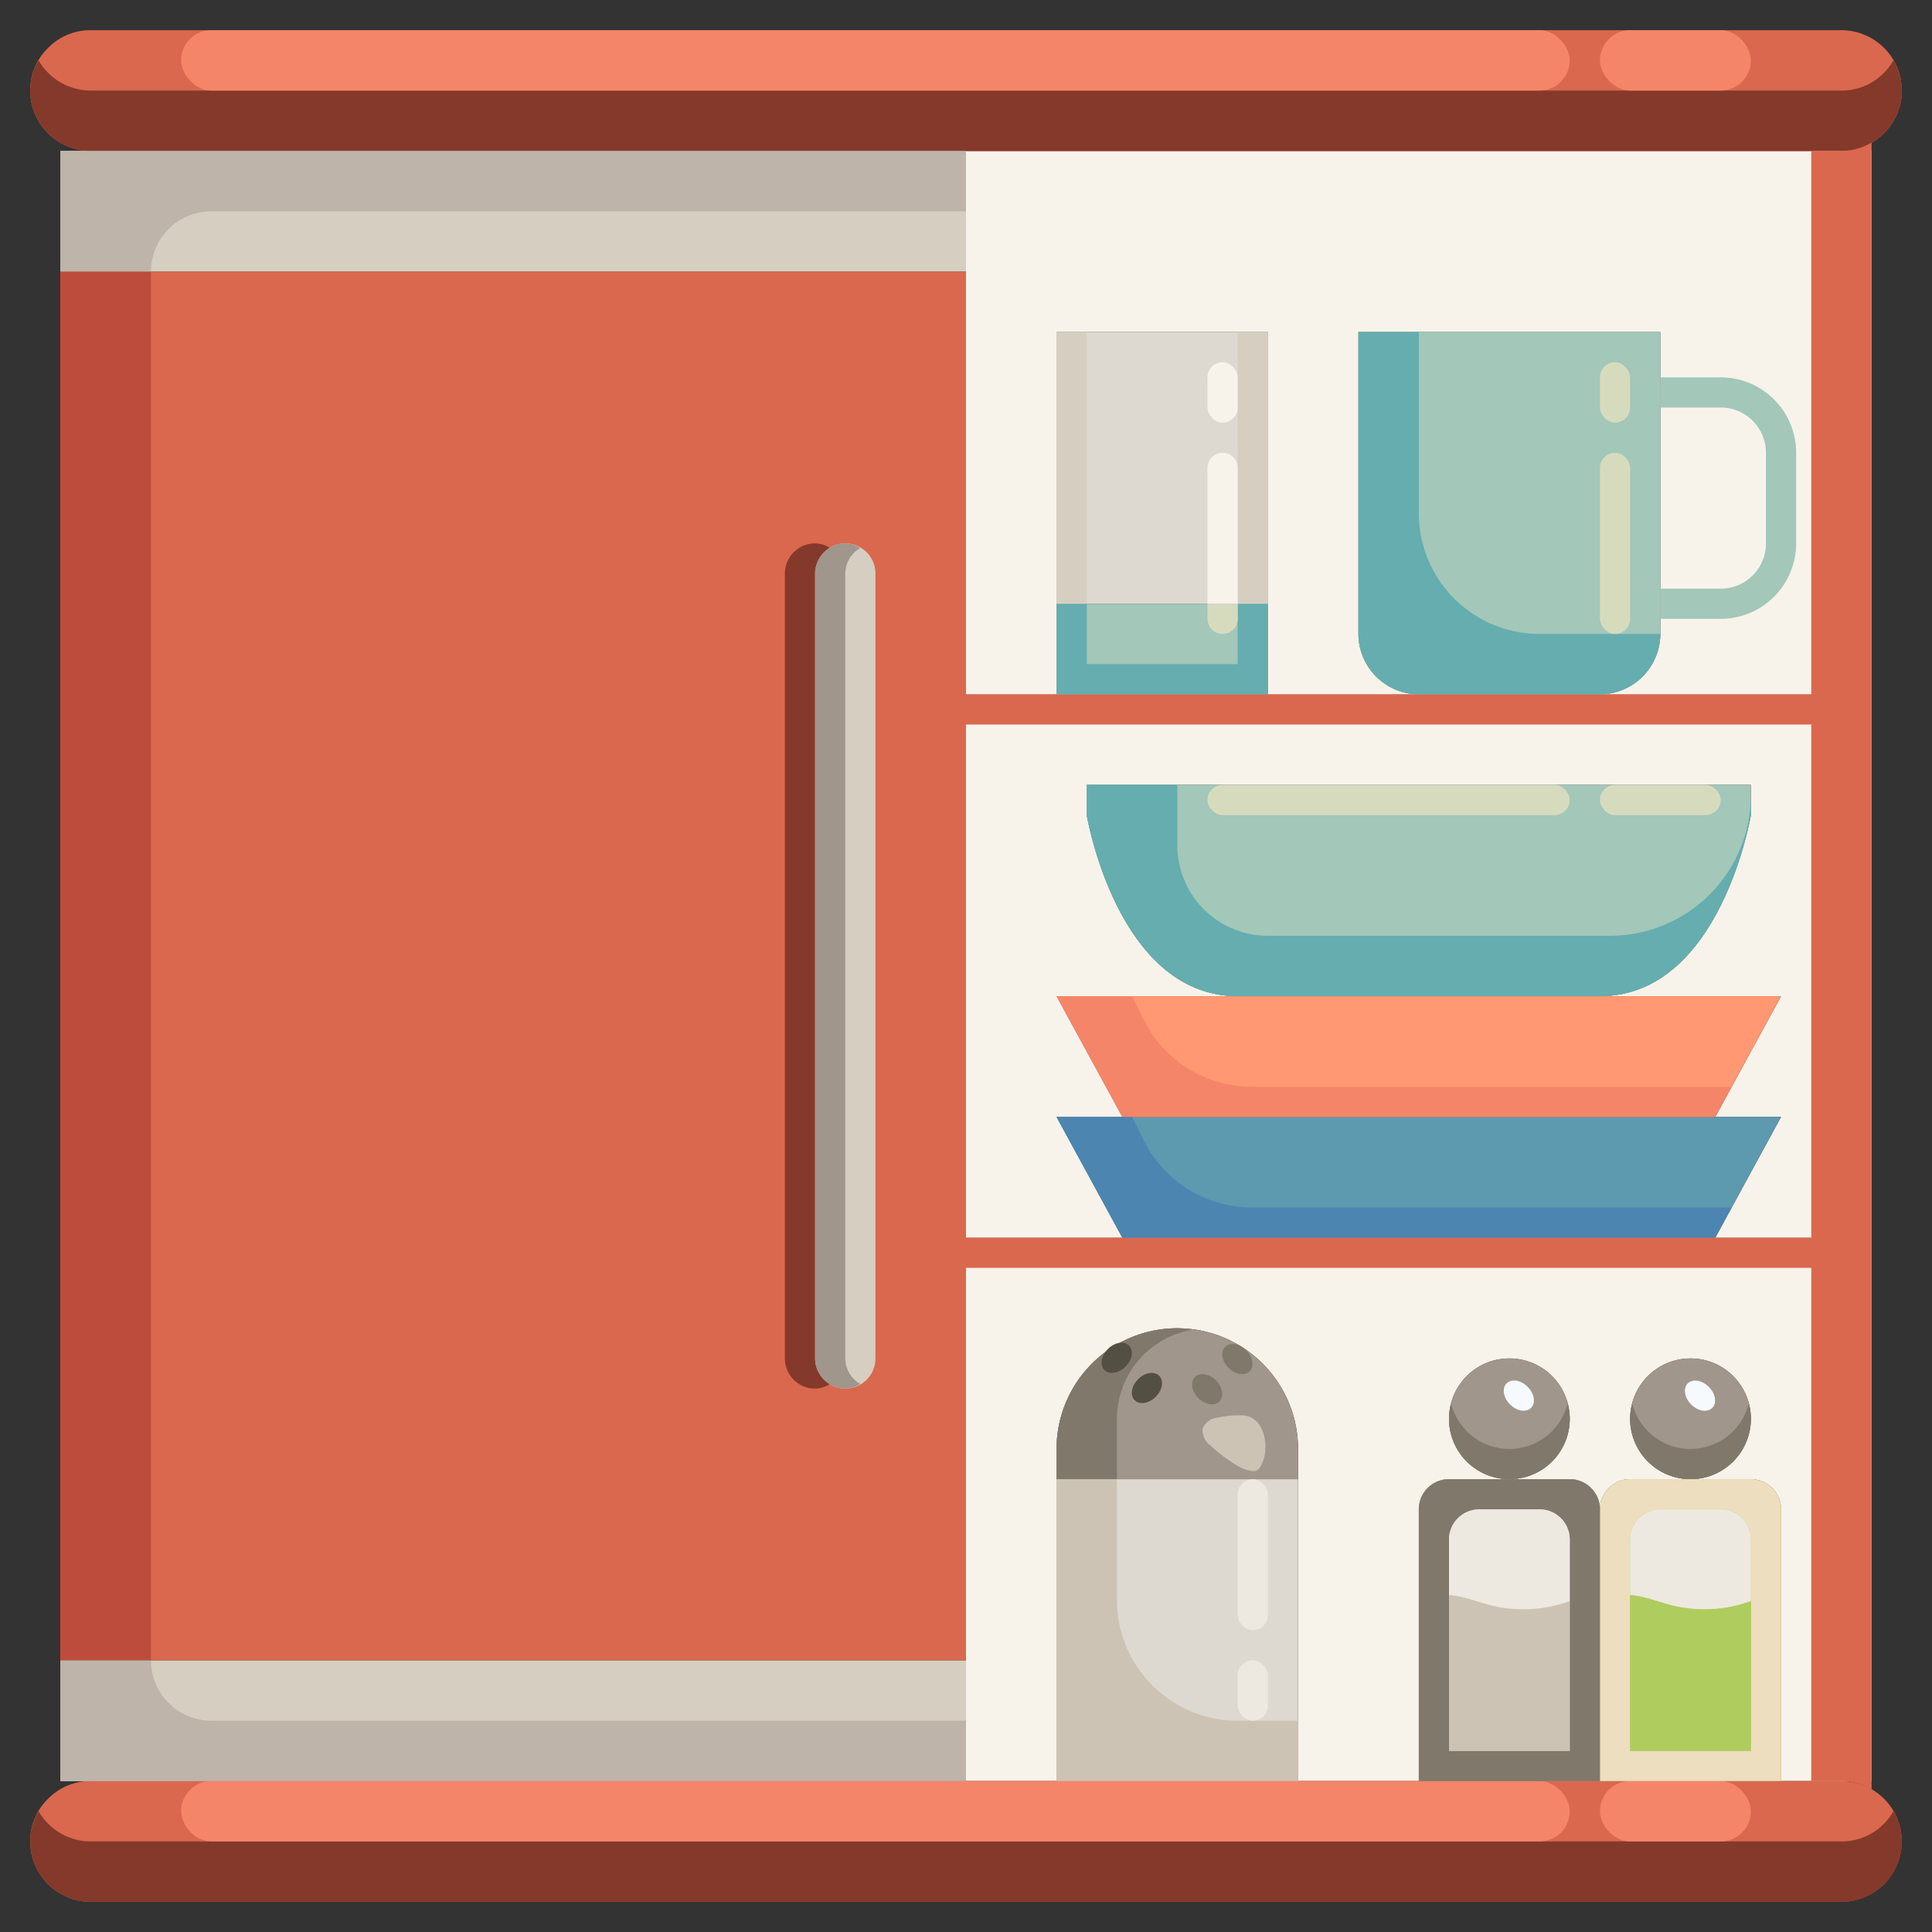 <svg height="512" viewBox="0 0 64 64" width="512" xmlns="http://www.w3.org/2000/svg"><rect x="0" y="0" width="64" height="64" fill="#333333" stroke="none"/><g id="_09-cook_shelves" data-name="09-cook shelves"><path d="m62 41v18h-3v-9a1 1 0 0 0 -1-1h-2a2 2 0 1 0 -2-2 2.006 2.006 0 0 0 2 2h-2a1 1 0 0 0 -1 1 1 1 0 0 0 -1-1h-2a2 2 0 1 0 -2-2 2.006 2.006 0 0 0 2 2h-2a1 1 0 0 0 -1 1v9h-4v-11a4 4 0 0 0 -8 0v11h-3v-18z" fill="#f7f3eb"/><path d="m62 23v18h-5.18l2.18-4h-2.18l2.18-4h-6c4 0 5-6 5-6v-1h-22v1s1 6 5 6h-6l2.18 4h-2.18l2.18 4h-5.18v-18z" fill="#f7f3eb"/><path d="m61 5h-29v18h3v-12h7v12h5a2.006 2.006 0 0 1 -2-2v-10h10v10a2.006 2.006 0 0 1 -2 2h9v-18z" fill="#f7f3eb"/><path d="m35 49h8v10h-8z" fill="#ded9d0"/><path d="m43 48v1h-8v-1a4 4 0 1 1 8 0z" fill="#a0968c"/><circle cx="50" cy="47" fill="#a0968c" r="2"/><circle cx="56" cy="47" fill="#a0968c" r="2"/><path d="m59 50v9h-6v-9a1 1 0 0 1 1-1h4a1 1 0 0 1 1 1z" fill="#afcc5e"/><path d="m53 50v9h-6v-9a1 1 0 0 1 1-1h4a1 1 0 0 1 1 1z" fill="#d6cec1"/><path d="m59 37-2.18 4h-19.64l-2.18-4h2.18 19.64z" fill="#5d99af"/><path d="m59 33-2.18 4h-19.64l-2.18-4h6 12z" fill="#ff9873"/><path d="m58 26v1s-1 6-5 6h-12c-4 0-5-6-5-6v-1z" fill="#a3c7b9"/><path d="m35 20h7v3h-7z" fill="#a3c7b9"/><path d="m35 11h7v9h-7z" fill="#ded9d0"/><path d="m55 20v1a2.006 2.006 0 0 1 -2 2h-6a2.006 2.006 0 0 1 -2-2v-10h10z" fill="#a3c7b9"/><path d="m32 55v4h-29-1v-4z" fill="#d6cec1"/><path d="m32 5v4h-30v-4h1z" fill="#d6cec1"/><path d="m61 59a2.006 2.006 0 0 1 2 2 2.015 2.015 0 0 1 -2 2h-58a2.006 2.006 0 0 1 -2-2 1.955 1.955 0 0 1 .59-1.41 1.955 1.955 0 0 1 1.41-.59z" fill="#da684e"/><path d="m61 1a2.006 2.006 0 0 1 2 2 1.955 1.955 0 0 1 -.59 1.41 1.955 1.955 0 0 1 -1.41.59h-58a2.006 2.006 0 0 1 -2-2 1.955 1.955 0 0 1 .59-1.41 1.955 1.955 0 0 1 1.41-.59z" fill="#da684e"/><path d="m62.41 2.41a1.955 1.955 0 0 1 -1.41.59h-58a2 2 0 0 1 -1.721-1 1.963 1.963 0 0 0 -.279 1 2.006 2.006 0 0 0 2 2h58a1.955 1.955 0 0 0 1.41-.59 1.959 1.959 0 0 0 .311-2.41 1.938 1.938 0 0 1 -.311.41z" fill="#85392b"/><path d="m32 41v14h-30v-46h30v14z" fill="#da684e"/><path d="m28 46a1 1 0 0 1 -1-1v-26a1 1 0 0 1 2 0v26a1 1 0 0 1 -1 1z" fill="#d6cec1"/><path d="m56 48a2 2 0 0 1 -1.929-1.5 1.966 1.966 0 0 0 -.071.5 2 2 0 0 0 4 0 1.966 1.966 0 0 0 -.071-.5 2 2 0 0 1 -1.929 1.5z" fill="#80786a"/><path d="m50 48a2 2 0 0 1 -1.929-1.5 1.966 1.966 0 0 0 -.071.5 2 2 0 0 0 4 0 1.966 1.966 0 0 0 -.071-.5 2 2 0 0 1 -1.929 1.5z" fill="#80786a"/><path d="m62.41 60.41a1.955 1.955 0 0 1 -1.41.59h-58a2 2 0 0 1 -1.721-1 1.963 1.963 0 0 0 -.279 1 2.006 2.006 0 0 0 2 2h58a1.984 1.984 0 0 0 1.721-3 1.938 1.938 0 0 1 -.311.41z" fill="#85392b"/><path d="m27 45v-26a.988.988 0 0 1 .5-.847.977.977 0 0 0 -.5-.153 1 1 0 0 0 -1 1v26a1 1 0 0 0 1 1 .977.977 0 0 0 .5-.153.988.988 0 0 1 -.5-.847z" fill="#85392b"/><path d="m28 45v-26a.988.988 0 0 1 .5-.847.977.977 0 0 0 -.5-.153 1 1 0 0 0 -1 1v26a1 1 0 0 0 1 1 .977.977 0 0 0 .5-.153.988.988 0 0 1 -.5-.847z" fill="#a0968c"/><path d="m57 20.5h-2v-1h2a1.5 1.5 0 0 0 1.5-1.5v-3a1.5 1.5 0 0 0 -1.5-1.5h-2v-1h2a2.5 2.5 0 0 1 2.5 2.5v3a2.5 2.5 0 0 1 -2.5 2.5z" fill="#a3c7b9"/><g fill="#f58569"><rect height="2" rx="1" width="46" x="6" y="1"/><rect height="2" rx="1" width="5" x="53" y="1"/><rect height="2" rx="1" width="46" x="6" y="59"/><rect height="2" rx="1" width="5" x="53" y="59"/></g><path d="m62 59.279v-54.558a1.959 1.959 0 0 1 -1 .279h-1v18h-28v1h28v17h-28v1h28v17h1a1.975 1.975 0 0 1 1 .279z" fill="#da684e"/><path d="m47 17v-6h-2v10a2.006 2.006 0 0 0 2 2h6a2.006 2.006 0 0 0 2-2h-4a4 4 0 0 1 -4-4z" fill="#65adaf"/><rect fill="#d7dbbe" height="2" rx=".5" width="1" x="53" y="12"/><rect fill="#d7dbbe" height="6" rx=".5" width="1" x="53" y="15"/><path d="m41 22h-5v-2h-1v3h7v-3h-1z" fill="#65adaf"/><path d="m35 11h1v9h-1z" fill="#d6cec1"/><path d="m41 11h1v9h-1z" fill="#d6cec1"/><rect fill="#f7f3eb" height="2" rx=".5" width="1" x="40" y="12"/><path d="m41 15.5a.5.5 0 0 0 -1 0v4.5h1z" fill="#f7f3eb"/><path d="m40 20v.5a.5.5 0 0 0 1 0v-.5z" fill="#d7dbbe"/><path d="m53.333 31h-11.333a3 3 0 0 1 -3-3v-2h-3v1s1 6 5 6h12c4 0 5-6 5-6v-.667a4.666 4.666 0 0 1 -4.667 4.667z" fill="#65adaf"/><rect fill="#d7dbbe" height="1" rx=".5" width="4" x="53" y="26"/><rect fill="#d7dbbe" height="1" rx=".5" width="12" x="40" y="26"/><path d="m41.472 36a4 4 0 0 1 -3.578-2.211l-.394-.789h-2.5l2.18 4h19.64l.545-1z" fill="#f58569"/><path d="m41.472 40a4 4 0 0 1 -3.578-2.211l-.394-.789h-2.5l2.18 4h19.64l.545-1z" fill="#4c85b0"/><ellipse cx="56.323" cy="46.208" fill="#f6fafd" rx=".413" ry=".574" transform="matrix(.707 -.707 .707 .707 -16.175 53.385)"/><ellipse cx="50.323" cy="46.208" fill="#f6fafd" rx=".413" ry=".574" transform="matrix(.707 -.707 .707 .707 -17.934 49.141)"/><path d="m58 49h-4a1 1 0 0 0 -1 1v9h6v-9a1 1 0 0 0 -1-1zm0 9h-4v-7a1 1 0 0 1 1-1h2a1 1 0 0 1 1 1z" fill="#eddebf"/><path d="m52 49h-4a1 1 0 0 0 -1 1v9h6v-9a1 1 0 0 0 -1-1zm0 9h-4v-7a1 1 0 0 1 1-1h2a1 1 0 0 1 1 1z" fill="#80786a"/><path d="m55.415 53.189a4.5 4.5 0 0 0 2.585-.148v-2.041a1 1 0 0 0 -1-1h-2a1 1 0 0 0 -1 1v1.841a2.393 2.393 0 0 1 .268.034c.39.072.762.219 1.147.314z" fill="#ede9e1"/><path d="m55.415 53.189c-.385-.095-.757-.242-1.147-.314a2.393 2.393 0 0 0 -.268-.034v5.159h4v-4.959a4.5 4.5 0 0 1 -2.585.148z" fill="#afcc5e"/><path d="m49.415 53.189a4.5 4.5 0 0 0 2.585-.148v-2.041a1 1 0 0 0 -1-1h-2a1 1 0 0 0 -1 1v1.841a2.393 2.393 0 0 1 .268.034c.39.072.762.219 1.147.314z" fill="#ede9e1"/><path d="m49.415 53.189c-.385-.095-.757-.242-1.147-.314a2.393 2.393 0 0 0 -.268-.034v5.159h4v-4.959a4.5 4.5 0 0 1 -2.585.148z" fill="#cdc3b4"/><path d="m41 57a4 4 0 0 1 -4-4v-4h-2v10h8v-2z" fill="#cdc3b4"/><path d="m37 47a2.994 2.994 0 0 1 2.5-2.949 3.889 3.889 0 0 0 -.5-.051 4 4 0 0 0 -4 4v1h2z" fill="#80786a"/><ellipse cx="41" cy="45" fill="#80786a" rx=".413" ry=".574" transform="matrix(.707 -.707 .707 .707 -19.812 42.192)"/><ellipse cx="37" cy="45" fill="#544f43" rx=".574" ry=".413" transform="matrix(.707 -.707 .707 .707 -20.981 39.323)"/><ellipse cx="40" cy="46" fill="#80786a" rx=".413" ry=".574" transform="matrix(.707 -.707 .707 .707 -20.813 41.778)"/><ellipse cx="38" cy="46" fill="#544f43" rx=".574" ry=".413" transform="matrix(.707 -.707 .707 .707 -21.395 40.323)"/><rect fill="#ede9e1" height="5" rx=".5" width="1" x="41" y="49"/><rect fill="#ede9e1" height="2" rx=".5" width="1" x="41" y="55"/><path d="m41.126 46.887a3.2 3.2 0 0 0 -.857.086.567.567 0 0 0 -.433.364.645.645 0 0 0 .276.56 5.109 5.109 0 0 0 .82.621 1.312 1.312 0 0 0 .532.212.3.3 0 0 0 .18-.027.321.321 0 0 0 .115-.127c.335-.567.154-1.697-.633-1.689z" fill="#cdc3b4"/><path d="m7 7h25v-2h-30v4h3a2 2 0 0 1 2-2z" fill="#beb4aa"/><path d="m7 57a2 2 0 0 1 -2-2h-3v4h30v-2z" fill="#beb4aa"/><path d="m2 9h3v46h-3z" fill="#bd4c3d"/></g></svg>